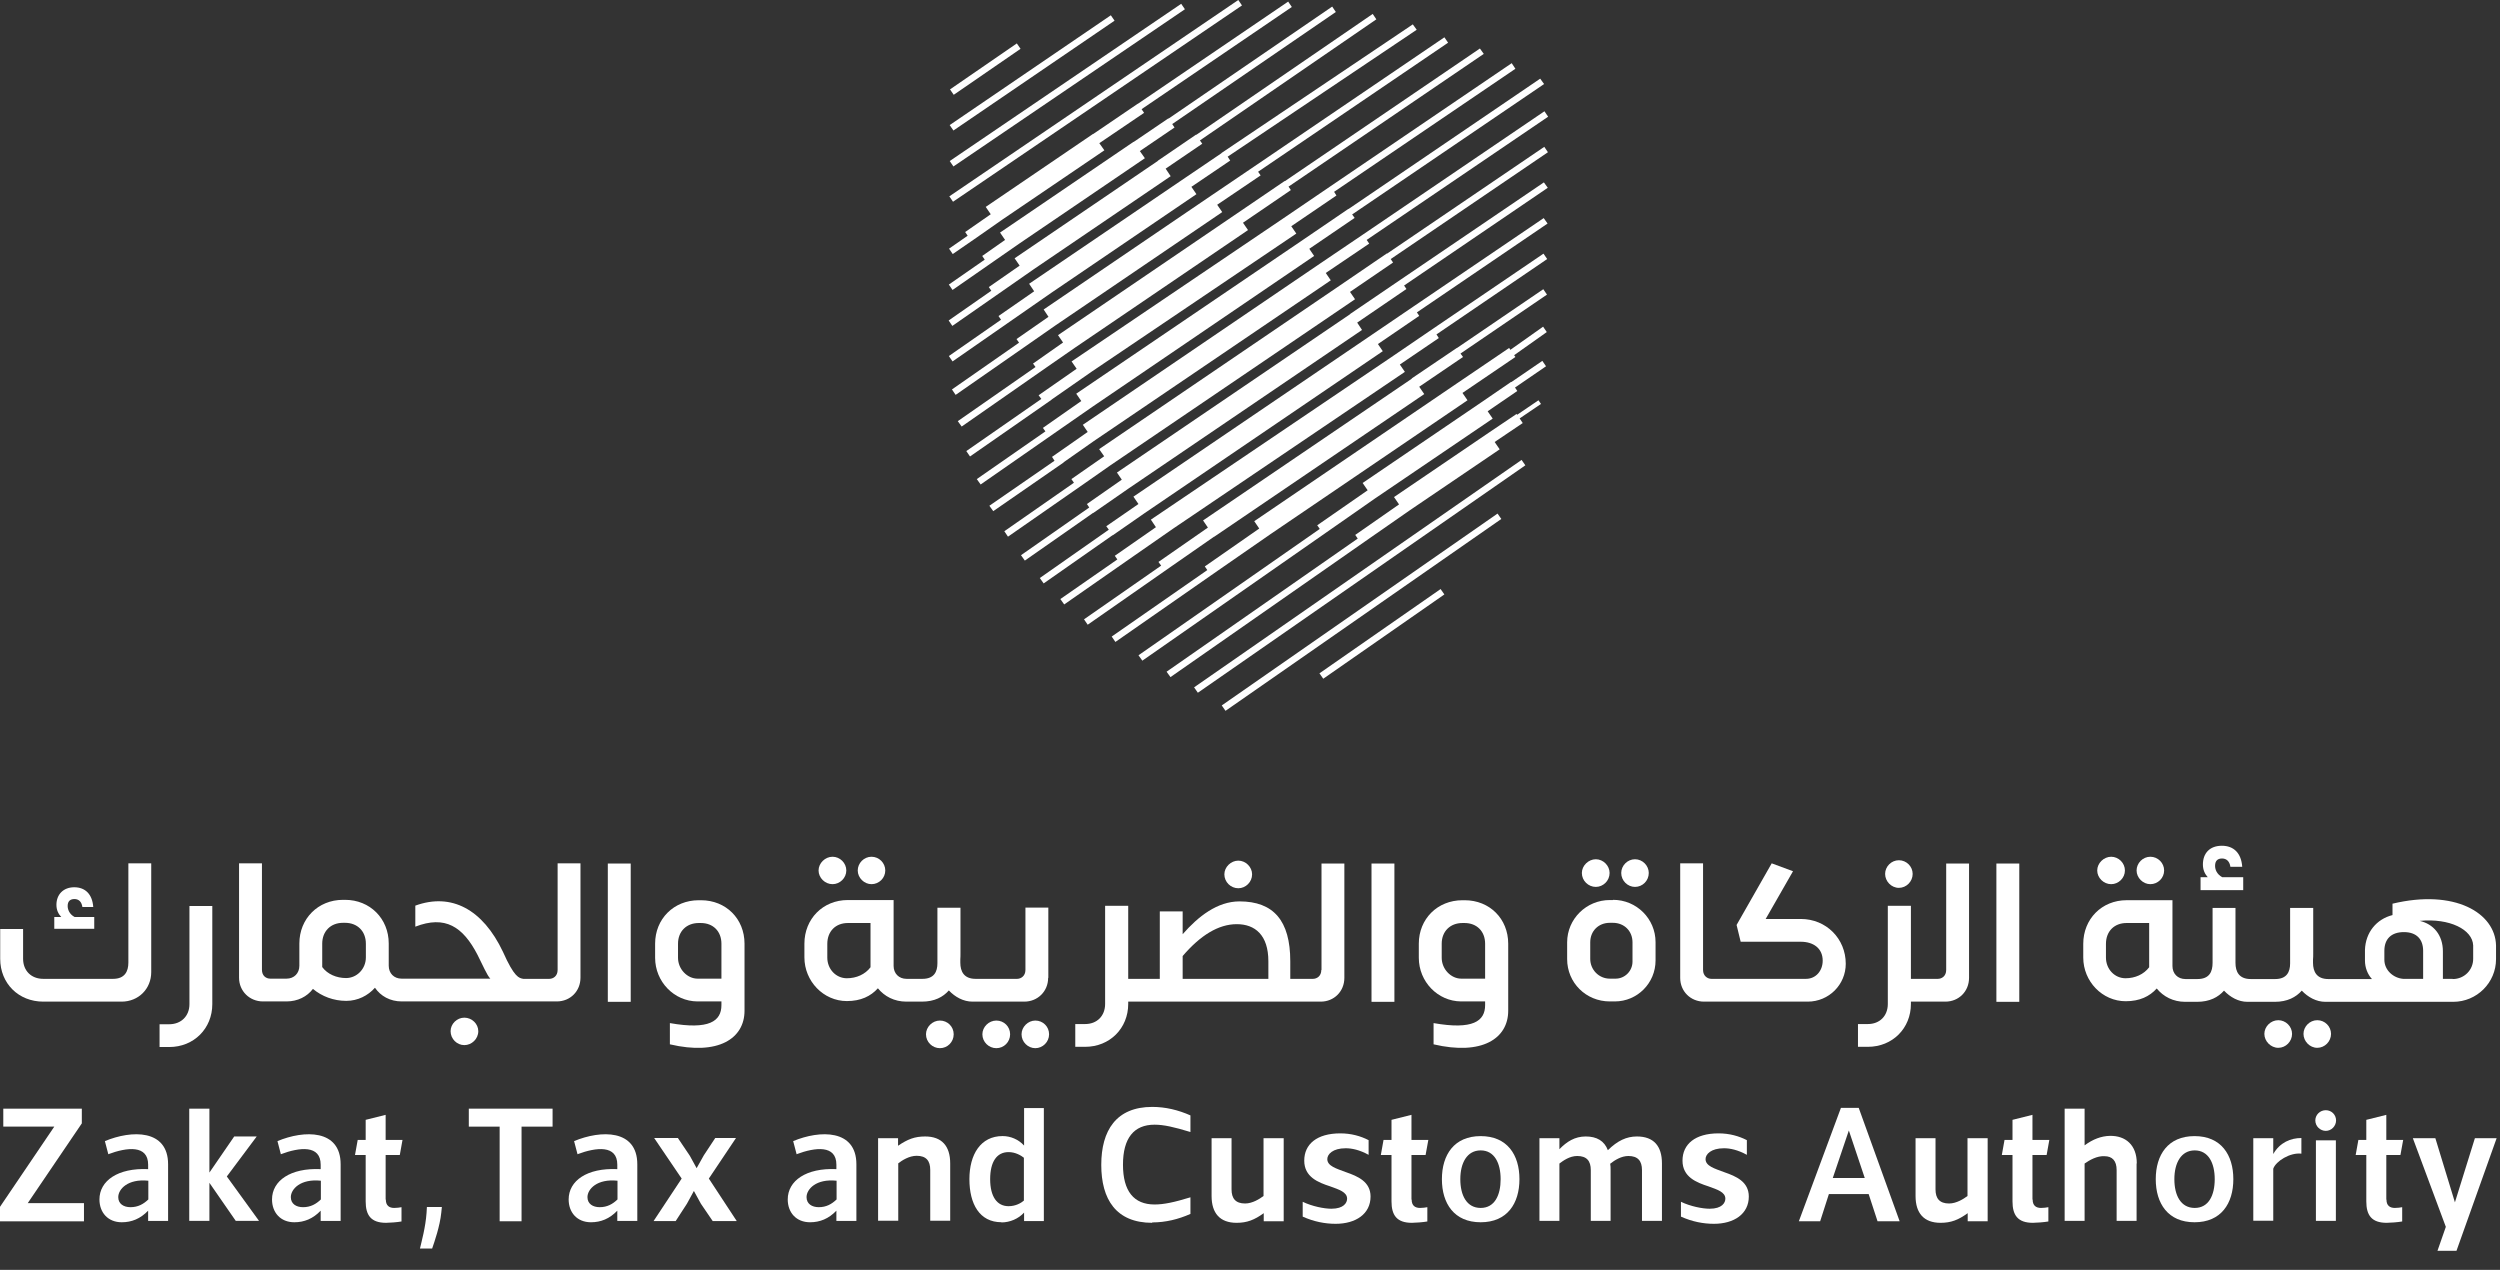 <svg xmlns="http://www.w3.org/2000/svg" width="63" height="32" viewBox="0 0 63 32" fill="none"><rect x="0" y="0" width="63" height="32" fill="#333333" stroke="none"/><path d="M2.375 23.109H1.881C1.744 23.036 1.705 22.914 1.705 22.831C1.705 22.71 1.769 22.656 1.876 22.656C1.984 22.656 2.057 22.724 2.076 22.856H2.35C2.326 22.53 2.145 22.359 1.871 22.359C1.598 22.359 1.422 22.539 1.422 22.802C1.422 22.934 1.471 23.031 1.544 23.109H1.368V23.406H2.375V23.109Z" fill="white"></path><path d="M3.235 24.258C3.235 24.482 3.142 24.667 2.849 24.667H1.09C0.787 24.667 0.582 24.462 0.582 24.161V23.411H0.005V24.161C0.005 24.784 0.469 25.241 1.09 25.241H3.064C3.489 25.241 3.811 24.92 3.811 24.497V21.756H3.235V24.253V24.258Z" fill="white"></path><path d="M4.774 25.305C4.774 25.606 4.563 25.811 4.265 25.811H4.021V26.385H4.265C4.886 26.385 5.35 25.918 5.35 25.305V22.831H4.774V25.305Z" fill="white"></path><path d="M11.701 25.645C11.516 25.645 11.355 25.801 11.355 25.986C11.355 26.181 11.516 26.337 11.701 26.337C11.887 26.337 12.053 26.181 12.053 25.986C12.053 25.801 11.892 25.645 11.701 25.645Z" fill="white"></path><path d="M14.052 24.443C14.052 24.599 13.939 24.667 13.842 24.667H13.187C13.079 24.647 12.962 24.633 12.674 23.985C12.166 22.914 11.374 22.491 10.466 22.822V23.352C11.218 23.06 11.667 23.352 12.034 24.063C12.166 24.321 12.273 24.579 12.356 24.662H10.119C9.928 24.662 9.796 24.526 9.796 24.336V23.776C9.796 23.148 9.322 22.676 8.697 22.676H8.643C8.013 22.676 7.544 23.153 7.544 23.776V24.336C7.544 24.526 7.412 24.662 7.221 24.662H6.811C6.708 24.662 6.601 24.594 6.601 24.438V21.756H6.024V24.638C6.024 24.979 6.293 25.236 6.625 25.236H7.221C7.5 25.236 7.739 25.115 7.886 24.92C8.111 25.11 8.409 25.222 8.726 25.222C9.014 25.222 9.273 25.09 9.449 24.891C9.591 25.1 9.83 25.236 10.123 25.236H14.032C14.369 25.236 14.628 24.979 14.628 24.638V21.756H14.052V24.438V24.443ZM9.22 24.127C9.22 24.419 8.99 24.647 8.721 24.647C8.482 24.647 8.252 24.55 8.12 24.37V23.781C8.12 23.465 8.335 23.255 8.643 23.255H8.697C9.005 23.255 9.22 23.465 9.22 23.781V24.127Z" fill="white"></path><path d="M15.894 21.761H15.317V25.246H15.894V21.761Z" fill="white"></path><path d="M17.662 22.686H17.608C16.978 22.686 16.509 23.158 16.509 23.781V24.136C16.509 24.74 16.988 25.232 17.574 25.236H18.18V25.329C18.18 25.733 17.872 25.957 16.881 25.782V26.317C18.102 26.604 18.762 26.171 18.762 25.47V23.781C18.762 23.153 18.293 22.686 17.667 22.686H17.662ZM18.18 24.662H17.579C17.32 24.662 17.086 24.423 17.086 24.136V23.781C17.086 23.469 17.301 23.26 17.608 23.26H17.662C17.97 23.26 18.18 23.469 18.18 23.781V24.662Z" fill="white"></path><path d="M20.98 22.281C21.166 22.281 21.327 22.126 21.327 21.936C21.327 21.746 21.166 21.59 20.98 21.59C20.794 21.59 20.628 21.751 20.628 21.936C20.628 22.121 20.789 22.281 20.98 22.281Z" fill="white"></path><path d="M21.962 22.281C22.152 22.281 22.309 22.126 22.309 21.936C22.309 21.746 22.152 21.59 21.962 21.59C21.771 21.59 21.615 21.751 21.615 21.936C21.615 22.121 21.776 22.281 21.962 22.281Z" fill="white"></path><path d="M26.09 25.718C25.905 25.718 25.743 25.879 25.743 26.064C25.743 26.259 25.905 26.414 26.09 26.414C26.276 26.414 26.437 26.259 26.437 26.064C26.437 25.869 26.281 25.718 26.09 25.718Z" fill="white"></path><path d="M26.418 24.643V22.871H25.841V24.443C25.841 24.599 25.724 24.667 25.631 24.667H24.585C24.292 24.667 24.2 24.482 24.2 24.258V24.175C24.204 24.127 24.204 24.078 24.204 24.034V22.875H23.623V24.273C23.623 24.487 23.54 24.667 23.247 24.667H22.846C22.651 24.667 22.519 24.531 22.519 24.341V22.681H21.366C20.735 22.681 20.271 23.158 20.271 23.781V24.127C20.271 24.725 20.75 25.227 21.341 25.227C21.693 25.227 21.942 25.105 22.123 24.905C22.289 25.11 22.538 25.241 22.841 25.241H23.232C23.55 25.241 23.765 25.125 23.911 24.959C24.068 25.125 24.278 25.241 24.507 25.241H25.812C26.149 25.241 26.413 24.983 26.413 24.643H26.418ZM21.937 24.375C21.801 24.555 21.581 24.652 21.341 24.652C21.068 24.652 20.848 24.424 20.848 24.131V23.786C20.848 23.469 21.058 23.26 21.366 23.26H21.937V24.375Z" fill="white"></path><path d="M25.108 25.718C24.918 25.718 24.756 25.879 24.756 26.064C24.756 26.259 24.918 26.414 25.108 26.414C25.299 26.414 25.455 26.259 25.455 26.064C25.455 25.869 25.299 25.718 25.108 25.718Z" fill="white"></path><path d="M23.686 25.718C23.496 25.718 23.335 25.879 23.335 26.064C23.335 26.259 23.496 26.414 23.686 26.414C23.877 26.414 24.033 26.259 24.033 26.064C24.033 25.869 23.877 25.718 23.686 25.718Z" fill="white"></path><path d="M31.206 22.384C31.391 22.384 31.553 22.228 31.553 22.033C31.553 21.848 31.391 21.688 31.206 21.688C31.02 21.688 30.854 21.848 30.854 22.033C30.854 22.228 31.015 22.384 31.206 22.384Z" fill="white"></path><path d="M33.297 24.443C33.297 24.599 33.184 24.667 33.087 24.667H32.515V24.224C32.515 23.197 32.09 22.715 31.235 22.715C30.678 22.715 30.194 23.094 29.803 23.542V22.968H29.227V24.667H28.431V22.827H27.849V25.3C27.849 25.602 27.644 25.806 27.346 25.806H27.097V26.38H27.346C27.966 26.38 28.431 25.913 28.431 25.3V25.241H33.282C33.619 25.241 33.878 24.983 33.878 24.642V21.761H33.302V24.443H33.297ZM31.958 24.667H29.803V24.092C30.253 23.567 30.707 23.289 31.167 23.289C31.626 23.289 31.963 23.562 31.963 24.224V24.667H31.958Z" fill="white"></path><path d="M35.139 21.761H34.562V25.246H35.139V21.761Z" fill="white"></path><path d="M36.907 22.686H36.854C36.223 22.686 35.754 23.158 35.754 23.781V24.136C35.754 24.74 36.233 25.232 36.819 25.236H37.425V25.329C37.425 25.733 37.117 25.957 36.126 25.782V26.317C37.347 26.604 38.007 26.171 38.007 25.47V23.781C38.007 23.153 37.538 22.686 36.912 22.686H36.907ZM37.425 24.662H36.824C36.565 24.662 36.331 24.423 36.331 24.136V23.781C36.331 23.469 36.546 23.26 36.854 23.26H36.907C37.215 23.26 37.425 23.469 37.425 23.781V24.662Z" fill="white"></path><path d="M41.202 22.35C41.393 22.35 41.549 22.194 41.549 21.999C41.549 21.814 41.393 21.653 41.202 21.653C41.012 21.653 40.855 21.814 40.855 21.999C40.855 22.194 41.017 22.35 41.202 22.35Z" fill="white"></path><path d="M40.215 22.35C40.401 22.35 40.562 22.194 40.562 21.999C40.562 21.814 40.401 21.653 40.215 21.653C40.029 21.653 39.863 21.814 39.863 21.999C39.863 22.194 40.025 22.35 40.215 22.35Z" fill="white"></path><path d="M40.645 22.681H40.567C39.976 22.681 39.492 23.158 39.492 23.747V24.17C39.492 24.764 39.966 25.236 40.567 25.236H40.694C41.261 25.236 41.72 24.774 41.72 24.204V23.742C41.72 23.153 41.241 22.676 40.65 22.676L40.645 22.681ZM41.139 24.234C41.139 24.467 40.948 24.662 40.714 24.662H40.567C40.293 24.662 40.074 24.438 40.074 24.165V23.747C40.074 23.459 40.284 23.255 40.567 23.255H40.645C40.928 23.255 41.139 23.459 41.139 23.747V24.234Z" fill="white"></path><path d="M47.852 22.374C48.042 22.374 48.199 22.213 48.199 22.023C48.199 21.834 48.042 21.678 47.852 21.678C47.661 21.678 47.505 21.838 47.505 22.023C47.505 22.208 47.661 22.374 47.852 22.374Z" fill="white"></path><path d="M49.044 24.443C49.044 24.599 48.932 24.667 48.834 24.667H48.155V22.827H47.573V25.3C47.573 25.602 47.368 25.806 47.07 25.806H46.821V26.38H47.07C47.691 26.38 48.155 25.913 48.155 25.3V25.241H49.024C49.361 25.241 49.62 24.983 49.62 24.642V21.761H49.044V24.443Z" fill="white"></path><path d="M50.886 21.761H50.309V25.246H50.886V21.761Z" fill="white"></path><path d="M53.202 22.281C53.387 22.281 53.548 22.126 53.548 21.936C53.548 21.746 53.387 21.59 53.202 21.59C53.016 21.59 52.85 21.751 52.85 21.936C52.85 22.121 53.011 22.281 53.202 22.281Z" fill="white"></path><path d="M54.189 22.281C54.379 22.281 54.536 22.126 54.536 21.936C54.536 21.746 54.379 21.59 54.189 21.59C53.998 21.59 53.842 21.751 53.842 21.936C53.842 22.121 54.003 22.281 54.189 22.281Z" fill="white"></path><path d="M56.529 22.106H56.001C55.859 22.028 55.82 21.907 55.82 21.819C55.82 21.692 55.884 21.634 55.996 21.634C56.109 21.634 56.187 21.707 56.206 21.843H56.504C56.48 21.493 56.285 21.313 55.991 21.313C55.684 21.313 55.513 21.503 55.513 21.785C55.513 21.921 55.562 22.023 55.635 22.106H55.454V22.432H56.529V22.106Z" fill="white"></path><path d="M57.413 25.709C57.223 25.709 57.062 25.869 57.062 26.054C57.062 26.239 57.223 26.405 57.413 26.405C57.604 26.405 57.76 26.244 57.76 26.054C57.76 25.864 57.599 25.709 57.413 25.709Z" fill="white"></path><path d="M58.395 25.709C58.205 25.709 58.048 25.869 58.048 26.054C58.048 26.239 58.205 26.405 58.395 26.405C58.586 26.405 58.742 26.244 58.742 26.054C58.742 25.864 58.586 25.709 58.395 25.709Z" fill="white"></path><path d="M60.291 22.768V23.06C59.886 23.162 59.612 23.498 59.597 23.936V24.204C59.597 24.389 59.666 24.555 59.773 24.672H58.674C58.381 24.672 58.288 24.486 58.288 24.263V24.18C58.293 24.131 58.293 24.082 58.293 24.039V22.88H57.711V24.277C57.711 24.491 57.628 24.672 57.335 24.672H56.719C56.422 24.672 56.334 24.486 56.334 24.263V22.88H55.757V24.263C55.757 24.486 55.679 24.672 55.376 24.672H55.073C54.878 24.672 54.746 24.535 54.746 24.345V22.685H53.593C52.962 22.685 52.498 23.162 52.498 23.785V24.131C52.498 24.73 52.977 25.231 53.568 25.231C53.92 25.231 54.169 25.11 54.35 24.91C54.516 25.114 54.765 25.246 55.068 25.246H55.366C55.684 25.246 55.899 25.129 56.045 24.964C56.202 25.129 56.407 25.246 56.636 25.246H57.325C57.643 25.246 57.858 25.129 58.005 24.964C58.161 25.129 58.371 25.246 58.6 25.246H61.82C62.416 25.246 62.9 24.764 62.9 24.17V23.825C62.88 23.002 61.855 22.398 60.291 22.773V22.768ZM54.159 24.375C54.023 24.555 53.803 24.652 53.563 24.652C53.29 24.652 53.07 24.423 53.07 24.131V23.785C53.07 23.469 53.28 23.26 53.588 23.26H54.159V24.375ZM61.063 24.667H60.56C60.311 24.647 60.086 24.448 60.086 24.185V23.961C60.086 23.664 60.257 23.489 60.579 23.489C60.902 23.489 61.063 23.674 61.063 23.961V24.667ZM61.806 24.667H61.561V23.975C61.561 23.562 61.322 23.284 60.975 23.206C61.732 23.133 62.309 23.425 62.324 23.825V24.155C62.328 24.443 62.099 24.672 61.81 24.672L61.806 24.667Z" fill="white"></path><path d="M46.513 24.287C46.513 24.813 46.088 25.241 45.555 25.241H42.941C42.604 25.241 42.341 24.983 42.341 24.643V21.756H42.917V24.443C42.917 24.594 43.029 24.667 43.127 24.667H45.511C45.761 24.667 45.932 24.462 45.932 24.209C45.932 23.893 45.692 23.732 45.38 23.732H43.865L43.762 23.309L44.647 21.756L45.184 21.955L44.495 23.158H45.38C46.02 23.158 46.513 23.654 46.513 24.287Z" fill="white"></path><path d="M2.116 30.319V30.777H0V30.412L1.368 28.391H0.083V27.939H2.062V28.309L0.699 30.319H2.116Z" fill="white"></path><path d="M2.731 29.092L2.643 28.756C3.318 28.474 4.236 28.454 4.236 29.34V30.767H3.733V30.509C3.537 30.713 3.318 30.801 3.068 30.801C2.717 30.801 2.506 30.552 2.506 30.226C2.506 29.754 2.971 29.428 3.733 29.462V29.35C3.733 28.849 3.205 28.907 2.726 29.087L2.731 29.092ZM2.98 30.168C2.98 30.338 3.117 30.421 3.288 30.421C3.479 30.421 3.616 30.343 3.738 30.226V29.754C3.22 29.7 2.98 29.968 2.98 30.168Z" fill="white"></path><path d="M7.079 29.092L6.992 28.756C7.666 28.474 8.584 28.454 8.584 29.34V30.767H8.081V30.509C7.886 30.713 7.666 30.801 7.417 30.801C7.065 30.801 6.855 30.552 6.855 30.226C6.855 29.754 7.319 29.428 8.081 29.462V29.35C8.081 28.849 7.553 28.907 7.075 29.087L7.079 29.092ZM7.329 30.168C7.329 30.338 7.465 30.421 7.636 30.421C7.827 30.421 7.964 30.343 8.086 30.226V29.754C7.568 29.7 7.329 29.968 7.329 30.168Z" fill="white"></path><path d="M9.723 30.231C9.723 30.382 9.811 30.44 9.933 30.44C9.987 30.44 10.089 30.43 10.118 30.421V30.781C10.016 30.8 9.816 30.815 9.728 30.815C9.342 30.815 9.215 30.616 9.215 30.275V29.106H8.946L9.014 28.727H9.215V28.22L9.718 28.094V28.727H10.143L10.075 29.106H9.718V30.226L9.723 30.231Z" fill="white"></path><path d="M10.886 31.463H10.583C10.622 31.292 10.724 30.927 10.749 30.567L10.758 30.416H11.135L11.12 30.562C11.086 30.898 10.949 31.292 10.89 31.463H10.886Z" fill="white"></path><path d="M13.143 28.391V30.776H12.591V28.391H11.814V27.938H13.925V28.391H13.143Z" fill="white"></path><path d="M14.555 29.092L14.467 28.756C15.141 28.474 16.06 28.454 16.06 29.34V30.767H15.556V30.509C15.361 30.713 15.141 30.801 14.892 30.801C14.54 30.801 14.33 30.552 14.33 30.226C14.33 29.754 14.794 29.428 15.556 29.462V29.35C15.556 28.849 15.029 28.907 14.55 29.087L14.555 29.092ZM14.804 30.168C14.804 30.338 14.941 30.421 15.112 30.421C15.302 30.421 15.439 30.343 15.561 30.226V29.754C15.043 29.7 14.804 29.968 14.804 30.168Z" fill="white"></path><path d="M17.086 28.683L17.384 29.126L17.555 29.438L17.735 29.116L18.024 28.678H18.547L17.863 29.7L18.566 30.771H17.96L17.662 30.333L17.486 30.012L17.311 30.333L17.027 30.771H16.47L17.178 29.7L16.485 28.678H17.086V28.683Z" fill="white"></path><path d="M20.076 29.092L19.988 28.756C20.662 28.474 21.581 28.454 21.581 29.34V30.767H21.077V30.509C20.882 30.713 20.662 30.801 20.413 30.801C20.061 30.801 19.851 30.552 19.851 30.226C19.851 29.754 20.315 29.428 21.077 29.462V29.35C21.077 28.849 20.55 28.907 20.071 29.087L20.076 29.092ZM20.325 30.168C20.325 30.338 20.462 30.421 20.633 30.421C20.823 30.421 20.96 30.343 21.082 30.226V29.754C20.564 29.7 20.325 29.968 20.325 30.168Z" fill="white"></path><path d="M22.128 30.766V28.683H22.631V28.873C22.875 28.707 23.051 28.639 23.315 28.639C23.73 28.639 23.945 28.878 23.945 29.316V30.762H23.442V29.481C23.442 29.253 23.34 29.126 23.1 29.126C22.91 29.126 22.729 29.243 22.636 29.316V30.762H22.133L22.128 30.766Z" fill="white"></path><path d="M25.235 30.8C24.683 30.8 24.429 30.338 24.429 29.715C24.429 29.092 24.712 28.629 25.265 28.629C25.465 28.629 25.665 28.712 25.807 28.868V27.924H26.305V30.771H25.807V30.557C25.665 30.713 25.45 30.805 25.235 30.805V30.8ZM25.416 29.033C25.118 29.033 24.952 29.277 24.952 29.715C24.952 30.153 25.123 30.396 25.416 30.396C25.597 30.396 25.734 30.314 25.802 30.255V29.175C25.734 29.121 25.592 29.033 25.416 29.033Z" fill="white"></path><path d="M29.036 30.815C28.123 30.815 27.752 30.221 27.752 29.355C27.752 28.488 28.128 27.894 29.036 27.894C29.373 27.894 29.691 27.972 29.999 28.108V28.527C29.588 28.401 29.325 28.342 29.095 28.342C28.572 28.342 28.299 28.683 28.299 29.35C28.299 30.017 28.572 30.353 29.095 30.353C29.325 30.353 29.588 30.299 29.999 30.172V30.591C29.691 30.727 29.373 30.805 29.036 30.805V30.815Z" fill="white"></path><path d="M32.349 28.683V30.776H31.846V30.572C31.611 30.742 31.426 30.815 31.162 30.815C30.742 30.815 30.532 30.572 30.532 30.139V28.683H31.035V29.973C31.035 30.202 31.137 30.328 31.377 30.328C31.562 30.328 31.743 30.212 31.841 30.139V28.683H32.344H32.349Z" fill="white"></path><path d="M32.828 30.659V30.285C33.067 30.401 33.37 30.46 33.551 30.46C33.864 30.46 33.947 30.309 33.947 30.207C33.947 30.041 33.746 29.978 33.517 29.895C33.219 29.798 32.867 29.661 32.867 29.248C32.867 28.834 33.184 28.561 33.776 28.561C34.049 28.561 34.289 28.629 34.489 28.732V29.102C34.259 28.975 34.064 28.936 33.912 28.936C33.585 28.936 33.448 29.087 33.448 29.209C33.448 29.384 33.673 29.447 33.922 29.54C34.215 29.642 34.538 29.778 34.538 30.153C34.538 30.591 34.166 30.84 33.658 30.84C33.39 30.84 33.111 30.786 32.828 30.659Z" fill="white"></path><path d="M35.574 30.231C35.574 30.382 35.662 30.44 35.784 30.44C35.837 30.44 35.94 30.43 35.969 30.421V30.781C35.867 30.8 35.667 30.815 35.579 30.815C35.193 30.815 35.066 30.616 35.066 30.275V29.106H34.797L34.865 28.727H35.066V28.22L35.569 28.094V28.727H35.994L35.925 29.106H35.569V30.226L35.574 30.231Z" fill="white"></path><path d="M36.336 29.715C36.336 29.102 36.644 28.63 37.313 28.63C37.982 28.63 38.29 29.102 38.29 29.715C38.29 30.328 37.982 30.801 37.313 30.801C36.644 30.801 36.336 30.328 36.336 29.715ZM36.8 29.715C36.8 30.124 36.961 30.44 37.313 30.44C37.665 30.44 37.816 30.119 37.816 29.715C37.816 29.311 37.66 28.99 37.313 28.99C36.966 28.99 36.8 29.311 36.8 29.715Z" fill="white"></path><path d="M41.881 29.321V30.766H41.378V29.486C41.378 29.257 41.275 29.131 41.036 29.131C40.86 29.131 40.694 29.233 40.577 29.326C40.587 29.379 40.587 29.428 40.587 29.486V30.766H40.088V29.486C40.088 29.257 39.986 29.131 39.746 29.131C39.556 29.131 39.394 29.248 39.297 29.321V30.766H38.794V28.683H39.297V28.96C39.482 28.77 39.683 28.639 39.961 28.639C40.24 28.639 40.43 28.751 40.518 28.985C40.762 28.746 40.987 28.639 41.251 28.639C41.671 28.639 41.881 28.878 41.881 29.316V29.321Z" fill="white"></path><path d="M42.36 30.659V30.285C42.599 30.401 42.902 30.46 43.083 30.46C43.396 30.46 43.479 30.309 43.479 30.207C43.479 30.041 43.279 29.978 43.049 29.895C42.751 29.798 42.399 29.661 42.399 29.248C42.399 28.834 42.717 28.561 43.308 28.561C43.581 28.561 43.821 28.629 44.021 28.732V29.102C43.791 28.975 43.596 28.936 43.445 28.936C43.117 28.936 42.98 29.087 42.98 29.209C42.98 29.384 43.205 29.447 43.454 29.54C43.748 29.642 44.07 29.778 44.07 30.153C44.07 30.591 43.699 30.84 43.191 30.84C42.922 30.84 42.643 30.786 42.36 30.659Z" fill="white"></path><path d="M46.088 30.09L45.868 30.776H45.331L46.391 27.919H46.84L47.871 30.776H47.314L47.09 30.09H46.088ZM46.186 29.686H46.992L46.591 28.488L46.186 29.686Z" fill="white"></path><path d="M50.089 28.683V30.776H49.586V30.572C49.352 30.742 49.166 30.815 48.902 30.815C48.482 30.815 48.272 30.572 48.272 30.139V28.683H48.775V29.973C48.775 30.202 48.878 30.328 49.117 30.328C49.303 30.328 49.483 30.212 49.581 30.139V28.683H50.084H50.089Z" fill="white"></path><path d="M51.223 30.231C51.223 30.382 51.311 30.44 51.433 30.44C51.487 30.44 51.589 30.43 51.619 30.421V30.781C51.516 30.8 51.316 30.815 51.228 30.815C50.842 30.815 50.715 30.616 50.715 30.275V29.106H50.446L50.514 28.727H50.715V28.22L51.218 28.094V28.727H51.643L51.575 29.106H51.218V30.226L51.223 30.231Z" fill="white"></path><path d="M53.842 29.321V30.766H53.339V29.486C53.339 29.252 53.231 29.136 53.031 29.136C52.845 29.126 52.659 29.233 52.532 29.321V30.766H52.029V27.938H52.532V28.863C52.742 28.707 52.953 28.629 53.167 28.624C53.563 28.615 53.847 28.853 53.847 29.316L53.842 29.321Z" fill="white"></path><path d="M54.325 29.715C54.325 29.102 54.633 28.63 55.303 28.63C55.972 28.63 56.28 29.102 56.28 29.715C56.28 30.328 55.972 30.801 55.303 30.801C54.633 30.801 54.325 30.328 54.325 29.715ZM54.794 29.715C54.794 30.124 54.956 30.44 55.307 30.44C55.659 30.44 55.811 30.119 55.811 29.715C55.811 29.311 55.654 28.99 55.307 28.99C54.961 28.99 54.794 29.311 54.794 29.715Z" fill="white"></path><path d="M56.783 30.766V28.683H57.286V29.082C57.452 28.79 57.726 28.678 57.995 28.678V29.072C57.711 29.038 57.35 29.262 57.286 29.452V30.762H56.783V30.766Z" fill="white"></path><path d="M58.346 28.235C58.346 28.094 58.464 27.977 58.61 27.977C58.757 27.977 58.869 28.094 58.869 28.235C58.869 28.376 58.752 28.498 58.61 28.498C58.469 28.498 58.346 28.381 58.346 28.235ZM58.864 30.766H58.361V28.736H58.864V30.766Z" fill="white"></path><path d="M60.139 30.231C60.139 30.382 60.227 30.44 60.35 30.44C60.403 30.44 60.506 30.43 60.535 30.421V30.781C60.433 30.8 60.232 30.815 60.144 30.815C59.758 30.815 59.631 30.616 59.631 30.275V29.106H59.363L59.431 28.727H59.631V28.22L60.135 28.094V28.727H60.56L60.491 29.106H60.135V30.226L60.139 30.231Z" fill="white"></path><path d="M62.915 28.683L61.903 31.521H61.424L61.635 30.917L60.804 28.683H61.371L61.864 30.299L62.367 28.683H62.91H62.915Z" fill="white"></path><path d="M6.527 30.766H5.941L5.277 29.807V30.766H4.769V27.938H5.277V29.549L5.902 28.639H6.469L5.716 29.647L6.527 30.766Z" fill="white"></path><path d="M31.205 -0L23.923 4.948L24.016 5.084L31.298 0.137L31.205 -0Z" fill="white"></path><path d="M29.766 0.096L23.933 4.058L24.026 4.195L29.86 0.233L29.766 0.096Z" fill="white"></path><path d="M27.993 0.385L23.932 3.152L24.026 3.289L28.087 0.521L27.993 0.385Z" fill="white"></path><path d="M25.624 1.094L23.94 2.253L24.034 2.389L25.718 1.23L25.624 1.094Z" fill="white"></path><path d="M34.953 6.392L34.948 6.387L33.771 7.19L27.698 11.318L27.825 11.498L26.999 12.073L27.063 12.165L25.309 13.387L25.401 13.524L27.341 12.175L27.981 11.727L34.147 7.541L34.02 7.356L35.105 6.616L35.046 6.528L39.008 3.836L38.916 3.7L34.953 6.392Z" fill="white"></path><path d="M35.285 7.054L34.025 7.911V7.916L28.147 11.908L28.269 12.088L27.39 12.701L27.449 12.789L25.729 13.991L25.826 14.127L27.546 12.925V12.93L28.431 12.316L34.323 8.315L34.201 8.13L35.442 7.283L35.383 7.195L39.004 4.732L38.906 4.596L35.285 7.054Z" fill="white"></path><path d="M35.608 7.731L34.562 8.442L28.562 12.516L28.689 12.701L27.878 13.261L27.942 13.348L26.203 14.566L26.3 14.702L28.04 13.485V13.49L28.846 12.93L34.846 8.85L34.724 8.67L35.764 7.96L35.706 7.872L38.999 5.633L38.901 5.496L35.608 7.731Z" fill="white"></path><path d="M36.101 8.291L35.066 8.997L29.002 13.095L29.129 13.285L28.093 14.006L28.157 14.098L26.721 15.096L26.818 15.232L28.46 14.088L29.559 13.324L35.403 9.371L35.276 9.186L36.258 8.519L36.199 8.427L38.989 6.528L38.896 6.392L36.101 8.291Z" fill="white"></path><path d="M36.712 8.772V8.768L35.574 9.537L35.579 9.542L30.317 13.115L30.439 13.295L29.193 14.161L29.261 14.254L27.317 15.607L27.41 15.743L29.525 14.268L30.595 13.524V13.528L35.891 9.931L35.764 9.746L36.868 8.996L36.805 8.909L38.984 7.424L38.891 7.288L36.712 8.772Z" fill="white"></path><path d="M38.061 8.816L38.031 8.768L36.697 9.673L31.607 13.134L31.733 13.319L30.361 14.274L30.424 14.366L28.015 16.041L28.108 16.177L30.688 14.381L32.017 13.46L36.981 10.087L36.854 9.902L38.188 8.996L38.109 8.884L38.153 8.953L38.979 8.368L38.886 8.232L38.061 8.816Z" fill="white"></path><path d="M38.085 9.629L38.08 9.624L37.333 10.136L34.338 12.171L34.465 12.355L33.194 13.237L33.258 13.329L28.69 16.513L28.787 16.649L33.536 13.339L34.645 12.565L37.616 10.549L37.489 10.364L38.236 9.853L38.178 9.766L38.96 9.23L38.867 9.094L38.085 9.629Z" fill="white"></path><path d="M38.232 10.452L38.217 10.432L37.508 10.91L35.129 12.526L35.256 12.711L34.152 13.48L34.215 13.572L29.398 16.927L29.496 17.063L34.557 13.534L35.53 12.857L37.792 11.323L37.665 11.138L38.373 10.661L38.295 10.544L38.833 10.179L38.769 10.087L38.232 10.452Z" fill="white"></path><path d="M24.595 5.998L25.27 5.526L27.83 3.788L27.703 3.608L28.831 2.844L28.768 2.751L32.554 0.176L32.462 0.04L28.675 2.615H28.67L27.546 3.379V3.374L24.84 5.214L24.967 5.399L24.322 5.847L24.385 5.94L23.916 6.266L24.009 6.402L24.595 5.998Z" fill="white"></path><path d="M25.02 6.601L25.685 6.139L28.851 3.987L28.724 3.807L29.598 3.213L29.54 3.126L33.663 0.302L33.571 0.166L29.447 2.989L29.442 2.984L28.567 3.578V3.573L25.201 5.861L25.328 6.046L24.752 6.45L24.815 6.543L23.911 7.171L24.004 7.307L25.02 6.601Z" fill="white"></path><path d="M25.167 7.4L26.056 6.781L29.501 4.44L29.374 4.25L30.297 3.622L30.238 3.539L34.684 0.487L34.592 0.351L30.146 3.398L30.141 3.393L29.178 4.05V4.055L25.568 6.509L25.695 6.694L24.918 7.234L24.981 7.327L23.906 8.076L23.999 8.213L25.167 7.4Z" fill="white"></path><path d="M25.524 8.052L26.491 7.38L30.15 4.893L30.023 4.708L31.001 4.046L30.937 3.948L35.701 0.75L35.603 0.614L30.781 3.856V3.861L29.862 4.484L25.934 7.151L26.061 7.341L25.162 7.964L25.226 8.057L23.911 8.972L24.004 9.108L25.524 8.052Z" fill="white"></path><path d="M25.958 8.646L26.579 8.213L30.8 5.345L30.673 5.16L31.768 4.42L31.704 4.328L36.492 1.076L36.399 0.94L31.611 4.192L30.512 4.936L26.3 7.799L26.422 7.984L25.616 8.544L25.68 8.636L23.989 9.814L24.082 9.951L25.958 8.646Z" fill="white"></path><path d="M26.379 9.254L27.087 8.763L31.45 5.798L31.323 5.613L32.53 4.79L32.471 4.703L37.391 1.358L37.294 1.222L32.378 4.566L32.373 4.562L31.093 5.433L26.662 8.446L26.789 8.631L26.032 9.162L26.095 9.249L24.136 10.613L24.234 10.749L26.379 9.254Z" fill="white"></path><path d="M26.496 10.072L27.517 9.361L32.667 5.886L32.54 5.701L33.678 4.927L33.619 4.834L38.188 1.733L38.095 1.592L33.522 4.698L32.349 5.496L27.004 9.108L27.131 9.293L26.173 9.96L26.242 10.053L24.351 11.367L24.444 11.503L26.501 10.072H26.496Z" fill="white"></path><path d="M26.623 10.88L27.527 10.252L33.116 6.45L32.994 6.27L34.137 5.491L34.074 5.404L38.911 2.118L38.813 1.982L33.981 5.268V5.263L32.838 6.042L27.121 9.921L27.248 10.106L26.281 10.783L26.344 10.871L24.615 12.073L24.712 12.209L26.623 10.88Z" fill="white"></path><path d="M26.804 11.649L27.566 11.114L33.536 7.064L33.409 6.879L34.504 6.139L34.44 6.046L39.013 2.941L38.92 2.804L34.347 5.91L33.253 6.65L27.287 10.705L27.41 10.885L26.511 11.513L26.574 11.611L24.932 12.745L25.03 12.881L26.804 11.654V11.649Z" fill="white"></path><path d="M38.344 11.59L30.091 17.321L30.186 17.457L38.439 11.726L38.344 11.59Z" fill="white"></path><path d="M37.738 12.942L30.788 17.777L30.883 17.913L37.833 13.078L37.738 12.942Z" fill="white"></path><path d="M36.303 14.844L33.25 16.968L33.346 17.104L36.398 14.98L36.303 14.844Z" fill="white"></path></svg>